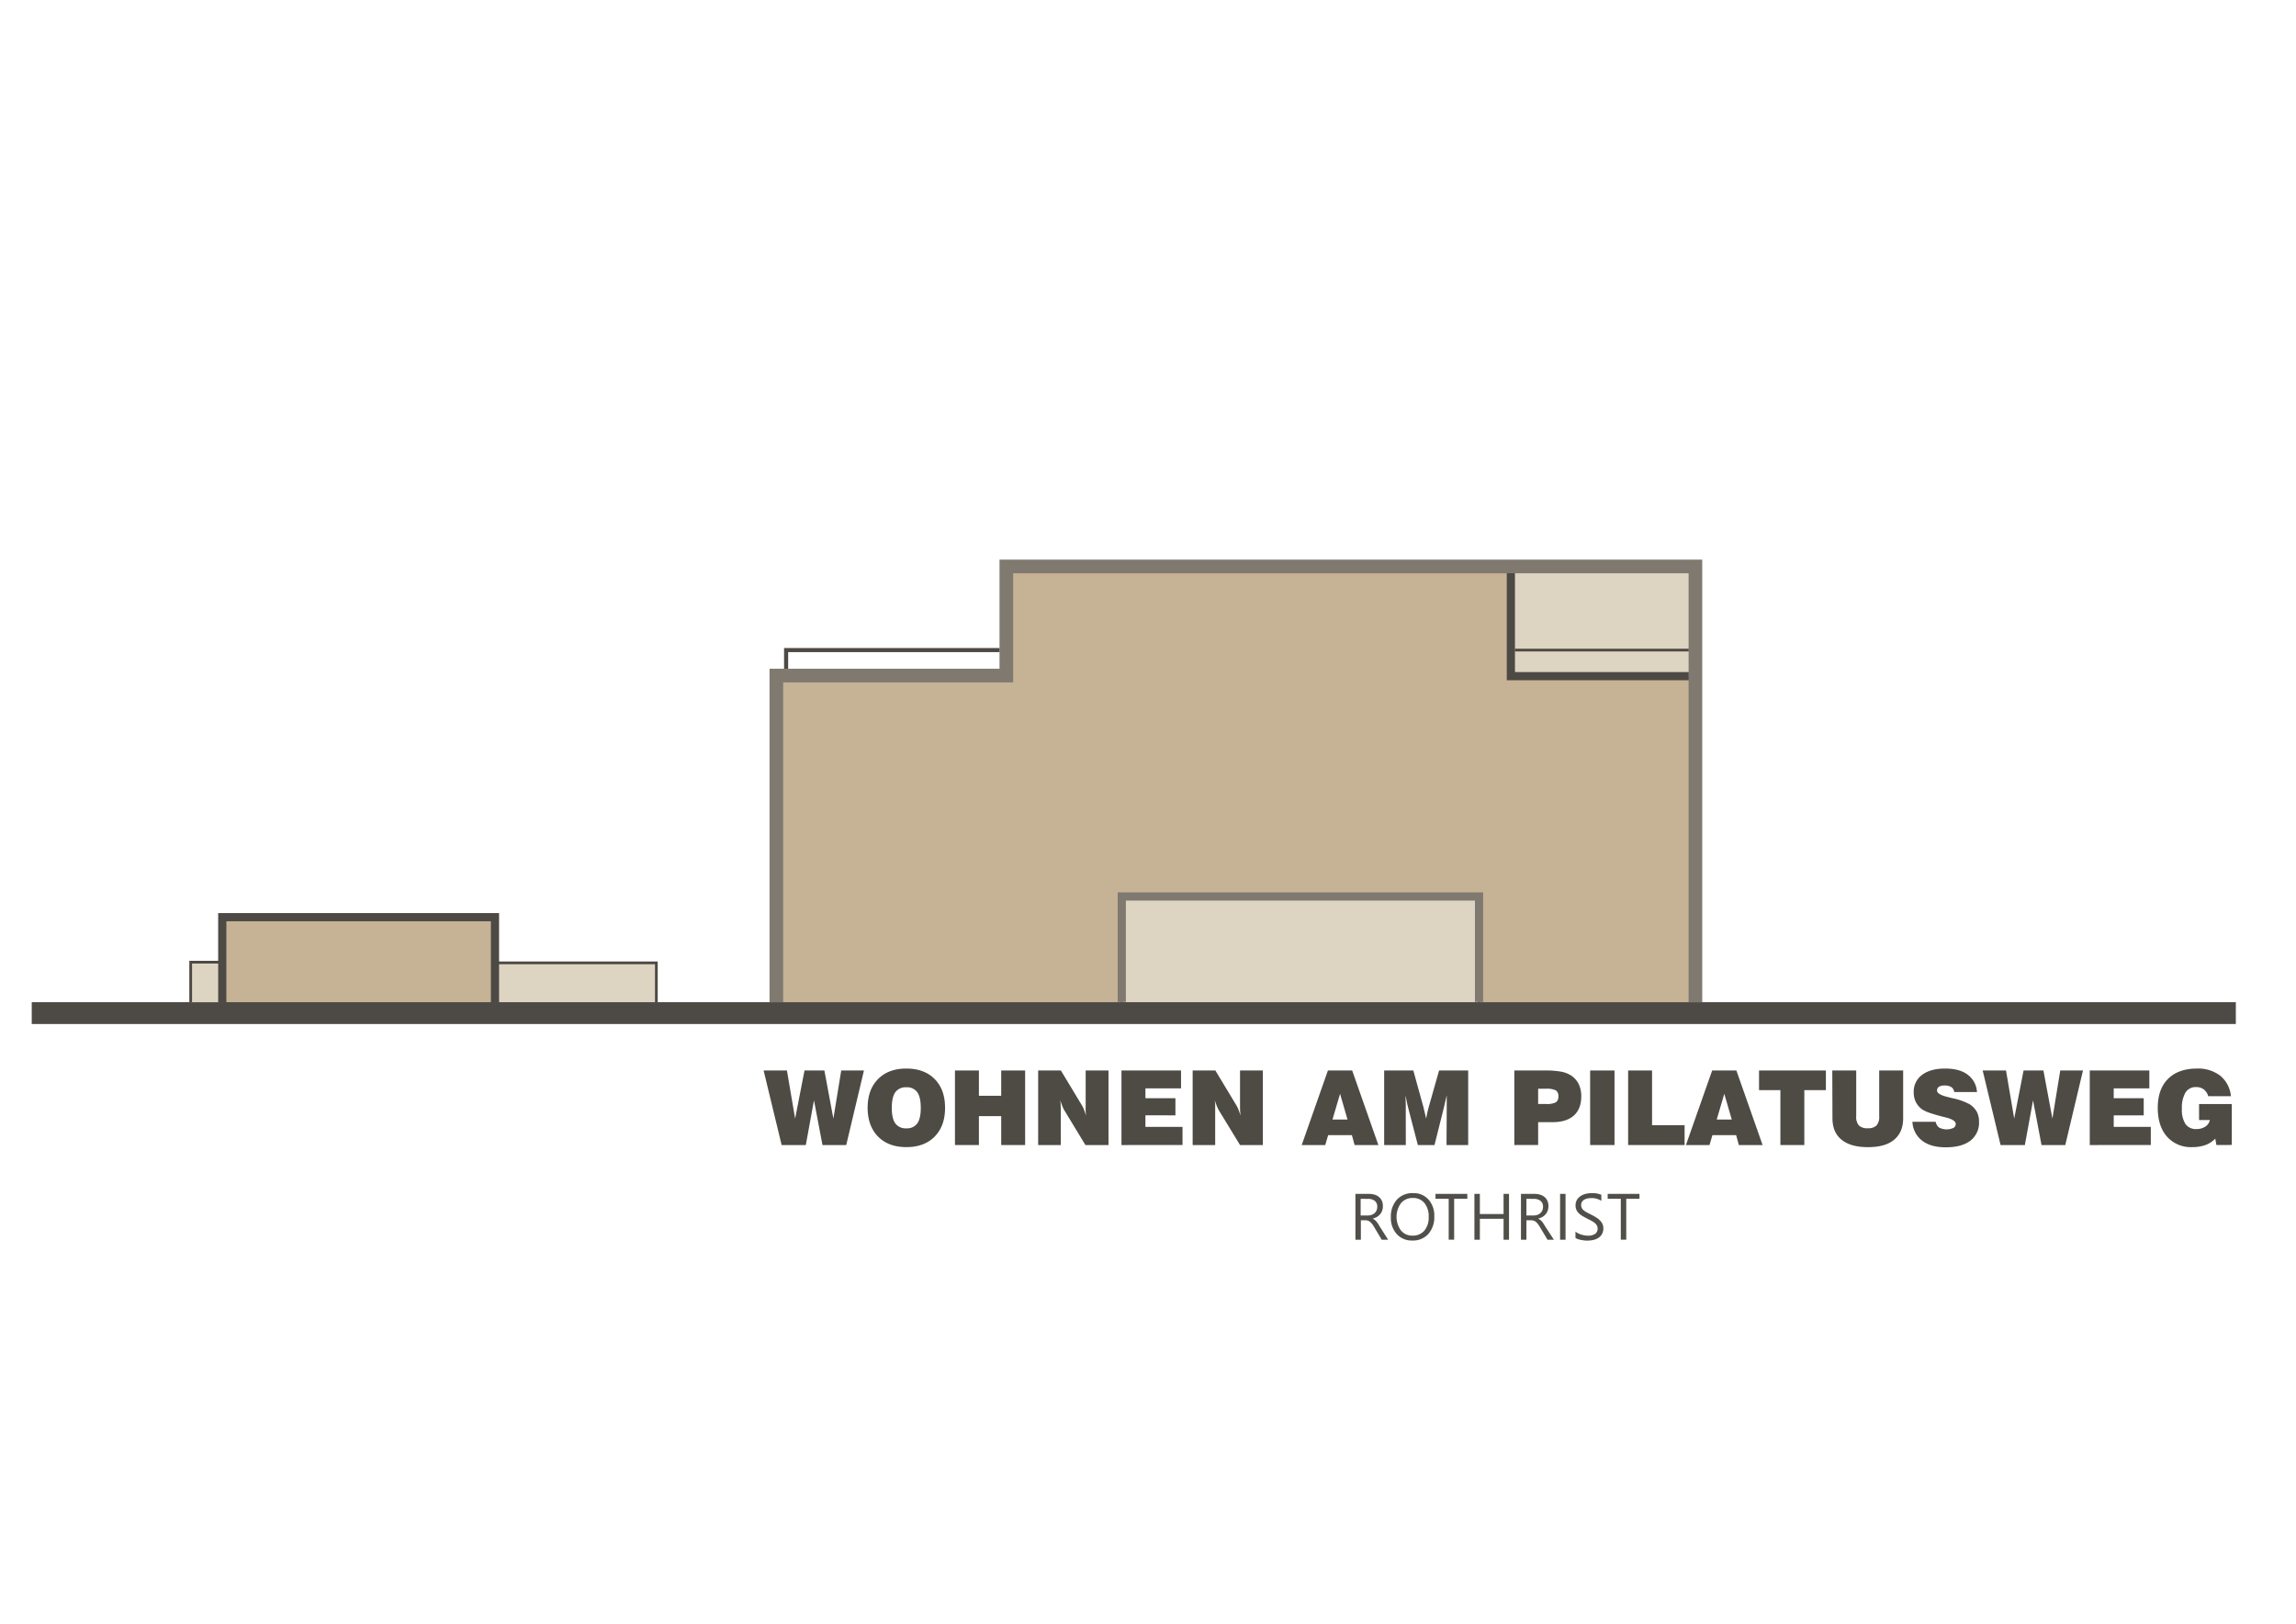 <svg id="Layer_1" data-name="Layer 1" xmlns="http://www.w3.org/2000/svg" viewBox="0 0 841.89 595.28"><defs><style>.cls-1{fill:#c6b295;}.cls-2,.cls-3{fill:#ded4c2;}.cls-2{stroke:#4e4a44;stroke-width:0.5px;}.cls-2,.cls-4,.cls-5,.cls-6,.cls-7,.cls-8,.cls-9{stroke-miterlimit:10;}.cls-4,.cls-5,.cls-6,.cls-7,.cls-8,.cls-9{fill:none;}.cls-4,.cls-7,.cls-8,.cls-9{stroke:#4d4944;}.cls-4{stroke-width:8px;}.cls-5,.cls-6{stroke:#7f7970;}.cls-5{stroke-width:5px;}.cls-6,.cls-8{stroke-width:3px;}.cls-7{stroke-width:1.5px;}.cls-10{fill:#4e4a44;}.cls-11{fill:#514f4a;}</style></defs><path class="cls-1" d="M284.67,367.42V247.67H369v-40c0,1.11,185,0,185,0v40.22c-2.33.78,67.67,0,67.67,0V367.42Z"/><rect class="cls-2" x="411.33" y="328.67" width="131" height="40.22"/><rect class="cls-1" x="81.5" y="336.25" width="99.17" height="32.25"/><rect class="cls-3" x="554" y="209.87" width="65.94" height="38.32"/><rect class="cls-3" x="181.44" y="352.67" width="59.56" height="15.83"/><line class="cls-4" x1="11.64" y1="371.42" x2="819.83" y2="371.42"/><polyline class="cls-5" points="621.67 367.42 621.67 207.67 369 207.67 369 247.67 284.67 247.67 284.67 367.42"/><polyline class="cls-6" points="411.33 367.33 411.33 328.67 542.33 328.67 542.33 367.33"/><rect class="cls-3" x="69.92" y="352.75" width="12.42" height="14.67"/><polyline class="cls-7" points="366.51 238.33 288.25 238.33 288.25 245.17"/><polyline class="cls-8" points="554 210.15 554 247.89 619.22 247.89"/><line class="cls-9" x1="555.46" y1="238.33" x2="619.22" y2="238.33"/><polyline class="cls-8" points="181.5 367.67 181.5 336.25 81.5 336.25 81.5 367.67"/><polyline class="cls-9" points="181.5 353 240.67 353 240.67 367.42"/><polyline class="cls-9" points="81.5 352.75 69.92 352.75 69.92 367.42"/><path class="cls-10" d="M286.61,419.79,280,392.46h8.55l3,17.64L295,392.46h7.28l3.3,17.64,2.88-17.64h8.33l-6.5,27.33h-8.7l-3.12-16.39-3,16.39Z"/><path class="cls-10" d="M318.14,406.15q0-6.67,3.82-10.54t10.39-3.86q6.57,0,10.38,3.86t3.8,10.54q0,6.66-3.8,10.53t-10.38,3.87q-6.59,0-10.39-3.87T318.14,406.15Zm8.85,0c0,2.59.44,4.48,1.3,5.7a4.65,4.65,0,0,0,4.06,1.81,4.59,4.59,0,0,0,4-1.8q1.28-1.82,1.28-5.71t-1.28-5.72a4.58,4.58,0,0,0-4-1.81,4.65,4.65,0,0,0-4.06,1.81C327.43,401.65,327,403.55,327,406.15Z"/><path class="cls-10" d="M350.16,419.79V392.46h8.78v9.27h8.18v-9.27h8.77v27.33h-8.77v-10.6h-8.18v10.6Z"/><path class="cls-10" d="M380.67,419.79V392.46H389l7.67,12.71a9.74,9.74,0,0,1,.75,1.52q.39,1,.84,2.37c-.07-.48-.13-1-.17-1.59s0-1.29,0-2.12V392.46h8.37v27.33H398l-7.66-12.62a9.34,9.34,0,0,1-.77-1.58c-.28-.68-.56-1.46-.85-2.34a14.34,14.34,0,0,1,.19,1.52c0,.52.05,1.26.05,2.21v12.81Z"/><path class="cls-10" d="M411.22,419.79V392.46h21.84V399H420v3.63h11v6.27H420v4.23h13.6v6.65Z"/><path class="cls-10" d="M437.32,419.79V392.46h8.33l7.66,12.71a8.85,8.85,0,0,1,.76,1.52q.39,1,.84,2.37c-.07-.48-.13-1-.17-1.59s-.05-1.29-.05-2.12V392.46h8.37v27.33h-8.37L447,407.17a11.16,11.16,0,0,1-.77-1.58c-.27-.68-.56-1.46-.84-2.34a14.34,14.34,0,0,1,.19,1.52c0,.52,0,1.26,0,2.21v12.81Z"/><path class="cls-10" d="M477.31,419.79l9.61-27.33h8.89l9.61,27.33h-8.71l-1-3.62H487l-1.06,3.62Zm11.28-9.35h5.51L491.37,401Z"/><path class="cls-10" d="M515.48,419.79h-7.94V392.46h10.69L522,406.09c0,.19.15.61.3,1.28s.36,1.57.63,2.73c.18-.91.34-1.72.48-2.4s.28-1.2.39-1.55l3.88-13.69h10.67v27.33h-7.94l.07-13.46c0-.81,0-1.61,0-2.38s0-1.57,0-2.4c-.3,1.41-.65,2.95-1.07,4.62l-.06.24L526,419.79H519.9l-3.41-13.08c-.17-.6-.33-1.28-.49-2s-.37-1.81-.63-3.12c0,1.17.07,2.18.09,3s0,1.52,0,2Z"/><path class="cls-10" d="M555.27,419.79V392.46h11.24a31.63,31.63,0,0,1,5.91.43,10.35,10.35,0,0,1,3.65,1.4,8.16,8.16,0,0,1,2.82,3.18,10.19,10.19,0,0,1,.92,4.49q0,4.57-2.71,7c-1.8,1.63-4.41,2.44-7.81,2.44H564v8.37ZM564,404.74h2.82a7.43,7.43,0,0,0,3.68-.61,2.42,2.42,0,0,0,.92-2.17,2.45,2.45,0,0,0-.89-2.19,7.33,7.33,0,0,0-3.71-.62H564Z"/><path class="cls-10" d="M583.07,419.79V392.46H592v27.33Z"/><path class="cls-10" d="M597,419.79V392.46h8.77v20.07h11.93v7.26Z"/><path class="cls-10" d="M618.19,419.79l9.62-27.33h8.88l9.61,27.33h-8.7l-1-3.62h-8.7l-1.06,3.62Zm11.29-9.35H635L632.26,401Z"/><path class="cls-10" d="M652.83,419.79V399.66H645v-7.2h24.51v7.2H661.6v20.13Z"/><path class="cls-10" d="M671.86,392.46h8.77V409.3a4.65,4.65,0,0,0,1,3.33,4.38,4.38,0,0,0,3.25,1,4.31,4.31,0,0,0,3.18-1,4.69,4.69,0,0,0,1-3.35V392.46h8.78V410c0,3.43-1.11,6-3.32,7.85s-5.4,2.71-9.6,2.71-7.44-.91-9.66-2.72-3.34-4.43-3.34-7.84Z"/><path class="cls-10" d="M701.24,411.27h8.53a3.44,3.44,0,0,0,1.28,2.13,6.07,6.07,0,0,0,5.19.13,1.63,1.63,0,0,0,.88-1.46q0-1.49-3.69-2.41l-1.13-.28c-2-.52-3.63-1-4.82-1.42a12.64,12.64,0,0,1-2.61-1.2,7.32,7.32,0,0,1-2.36-2.71,7.88,7.88,0,0,1-.79-3.6,7.57,7.57,0,0,1,3.06-6.38q3.06-2.32,8.43-2.32T721.5,394a8.48,8.48,0,0,1,3.41,6.35h-8.33a2.58,2.58,0,0,0-1.07-1.8,4.32,4.32,0,0,0-2.45-.59,3.8,3.8,0,0,0-2.1.46,1.58,1.58,0,0,0-.69,1.41c0,.91,1.2,1.66,3.6,2.27l.49.13,1.57.39a23.15,23.15,0,0,1,6.24,2.19,7.9,7.9,0,0,1,2.65,2.74,7.5,7.5,0,0,1,.84,3.64,8.26,8.26,0,0,1-3.17,7q-3.16,2.43-9.06,2.43-5.45,0-8.62-2.43A9.22,9.22,0,0,1,701.24,411.27Z"/><path class="cls-10" d="M733.57,419.79,727,392.46h8.56l3,17.64L742,392.46h7.27l3.3,17.64,2.88-17.64h8.33l-6.49,27.33h-8.71l-3.11-16.39-3,16.39Z"/><path class="cls-10" d="M766.27,419.79V392.46h21.84V399H775.05v3.63h11v6.27h-11v4.23h13.6v6.65Z"/><path class="cls-10" d="M812.71,419.79l-.43-2.36a9.27,9.27,0,0,1-3.58,2.35,14.24,14.24,0,0,1-4.88.77,11.67,11.67,0,0,1-9.24-3.85q-3.37-3.85-3.38-10.55,0-6.86,3.77-10.62t10.56-3.78a13.29,13.29,0,0,1,8.61,2.65,11,11,0,0,1,3.89,7.48H809.7a4.67,4.67,0,0,0-1.62-2.48,4.47,4.47,0,0,0-2.78-.86,4.4,4.4,0,0,0-3.94,2,11.25,11.25,0,0,0-1.31,6,9.5,9.5,0,0,0,1.32,5.55,4.59,4.59,0,0,0,4,1.84,5.76,5.76,0,0,0,3.27-.9,3.73,3.73,0,0,0,1.66-2.42h-3.95v-5.85h12v15Z"/><path class="cls-11" d="M509,454.51h-2.35l-2.81-4.71a10.83,10.83,0,0,0-.75-1.12,4.47,4.47,0,0,0-.74-.76,2.81,2.81,0,0,0-.82-.43,3.44,3.44,0,0,0-1-.13H499v7.15h-2V437.7h5a6.92,6.92,0,0,1,2,.28,4.46,4.46,0,0,1,1.62.84,3.94,3.94,0,0,1,1.07,1.4,4.57,4.57,0,0,1,.38,2,4.65,4.65,0,0,1-.26,1.61,4.06,4.06,0,0,1-.75,1.31,4.49,4.49,0,0,1-1.17,1,6.44,6.44,0,0,1-1.54.62v.05a3.43,3.43,0,0,1,.73.43,3.94,3.94,0,0,1,.59.57,5.72,5.72,0,0,1,.56.74c.18.28.39.6.61,1Zm-10.08-15v6.1h2.67a4.06,4.06,0,0,0,1.37-.23,3.23,3.23,0,0,0,1.08-.63,3,3,0,0,0,.71-1,3.33,3.33,0,0,0,.26-1.36,2.62,2.62,0,0,0-.87-2.1,3.77,3.77,0,0,0-2.53-.76Z"/><path class="cls-11" d="M517.87,454.79a7.37,7.37,0,0,1-5.72-2.36A8.75,8.75,0,0,1,510,446.3a9.27,9.27,0,0,1,2.19-6.47,7.69,7.69,0,0,1,6-2.41,7.2,7.2,0,0,1,5.6,2.34,8.78,8.78,0,0,1,2.13,6.13,9.32,9.32,0,0,1-2.18,6.51A7.53,7.53,0,0,1,517.87,454.79ZM518,439.2a5.45,5.45,0,0,0-4.3,1.91,8.51,8.51,0,0,0,0,10,5.27,5.27,0,0,0,4.2,1.89,5.49,5.49,0,0,0,4.36-1.81,7.32,7.32,0,0,0,1.6-5,7.7,7.7,0,0,0-1.55-5.14A5.31,5.31,0,0,0,518,439.2Z"/><path class="cls-11" d="M538.05,439.48H533.2v15h-2v-15h-4.84V437.7h11.66Z"/><path class="cls-11" d="M553.32,454.51h-2v-7.67h-8.69v7.67h-2V437.7h2v7.37h8.69V437.7h2Z"/><path class="cls-11" d="M569.78,454.51h-2.35l-2.81-4.71a10.83,10.83,0,0,0-.75-1.12,4.47,4.47,0,0,0-.74-.76,2.81,2.81,0,0,0-.82-.43,3.44,3.44,0,0,0-1-.13H559.7v7.15h-2V437.7h5a6.92,6.92,0,0,1,2,.28,4.46,4.46,0,0,1,1.62.84,3.94,3.94,0,0,1,1.07,1.4,4.57,4.57,0,0,1,.38,2,4.65,4.65,0,0,1-.26,1.61,4.06,4.06,0,0,1-.75,1.31,4.49,4.49,0,0,1-1.17,1,6.44,6.44,0,0,1-1.54.62v.05a3.43,3.43,0,0,1,.73.43,3.94,3.94,0,0,1,.59.57,5.72,5.72,0,0,1,.56.74c.18.28.39.6.61,1Zm-10.08-15v6.1h2.67a4.06,4.06,0,0,0,1.37-.23,3.23,3.23,0,0,0,1.08-.63,3,3,0,0,0,.71-1,3.33,3.33,0,0,0,.26-1.36,2.62,2.62,0,0,0-.87-2.1,3.77,3.77,0,0,0-2.53-.76Z"/><path class="cls-11" d="M574.05,454.51h-2V437.7h2Z"/><path class="cls-11" d="M577.69,453.83v-2.32a4.61,4.61,0,0,0,.95.63,6.65,6.65,0,0,0,1.17.47,9.31,9.31,0,0,0,1.24.3,7,7,0,0,0,1.15.11,4.49,4.49,0,0,0,2.71-.68,2.25,2.25,0,0,0,.9-1.93,2.29,2.29,0,0,0-.3-1.19,3.55,3.55,0,0,0-.83-.92,8,8,0,0,0-1.25-.8l-1.55-.8c-.58-.29-1.13-.6-1.64-.9a6.57,6.57,0,0,1-1.32-1,4.2,4.2,0,0,1-.89-1.25,4.28,4.28,0,0,1,.18-3.63,4.34,4.34,0,0,1,1.33-1.4,5.87,5.87,0,0,1,1.87-.82,8.54,8.54,0,0,1,2.14-.27,8.19,8.19,0,0,1,3.62.6v2.21a6.65,6.65,0,0,0-3.82-1,6.29,6.29,0,0,0-1.29.14,3.53,3.53,0,0,0-1.15.44,2.45,2.45,0,0,0-.82.78,2.09,2.09,0,0,0-.32,1.17,2.46,2.46,0,0,0,.24,1.12,2.8,2.8,0,0,0,.71.85,7,7,0,0,0,1.14.75c.45.24,1,.51,1.56.8s1.17.61,1.71.94a7.51,7.51,0,0,1,1.42,1.09,4.9,4.9,0,0,1,1,1.32,3.68,3.68,0,0,1,.36,1.66,4.19,4.19,0,0,1-.49,2.11,4,4,0,0,1-1.31,1.4,5.68,5.68,0,0,1-1.9.78,10.49,10.49,0,0,1-2.28.24,7.85,7.85,0,0,1-1-.07q-.58-.06-1.2-.18c-.4-.09-.79-.19-1.15-.31A3.55,3.55,0,0,1,577.69,453.83Z"/><path class="cls-11" d="M601.16,439.48h-4.85v15h-2v-15H589.5V437.7h11.66Z"/></svg>